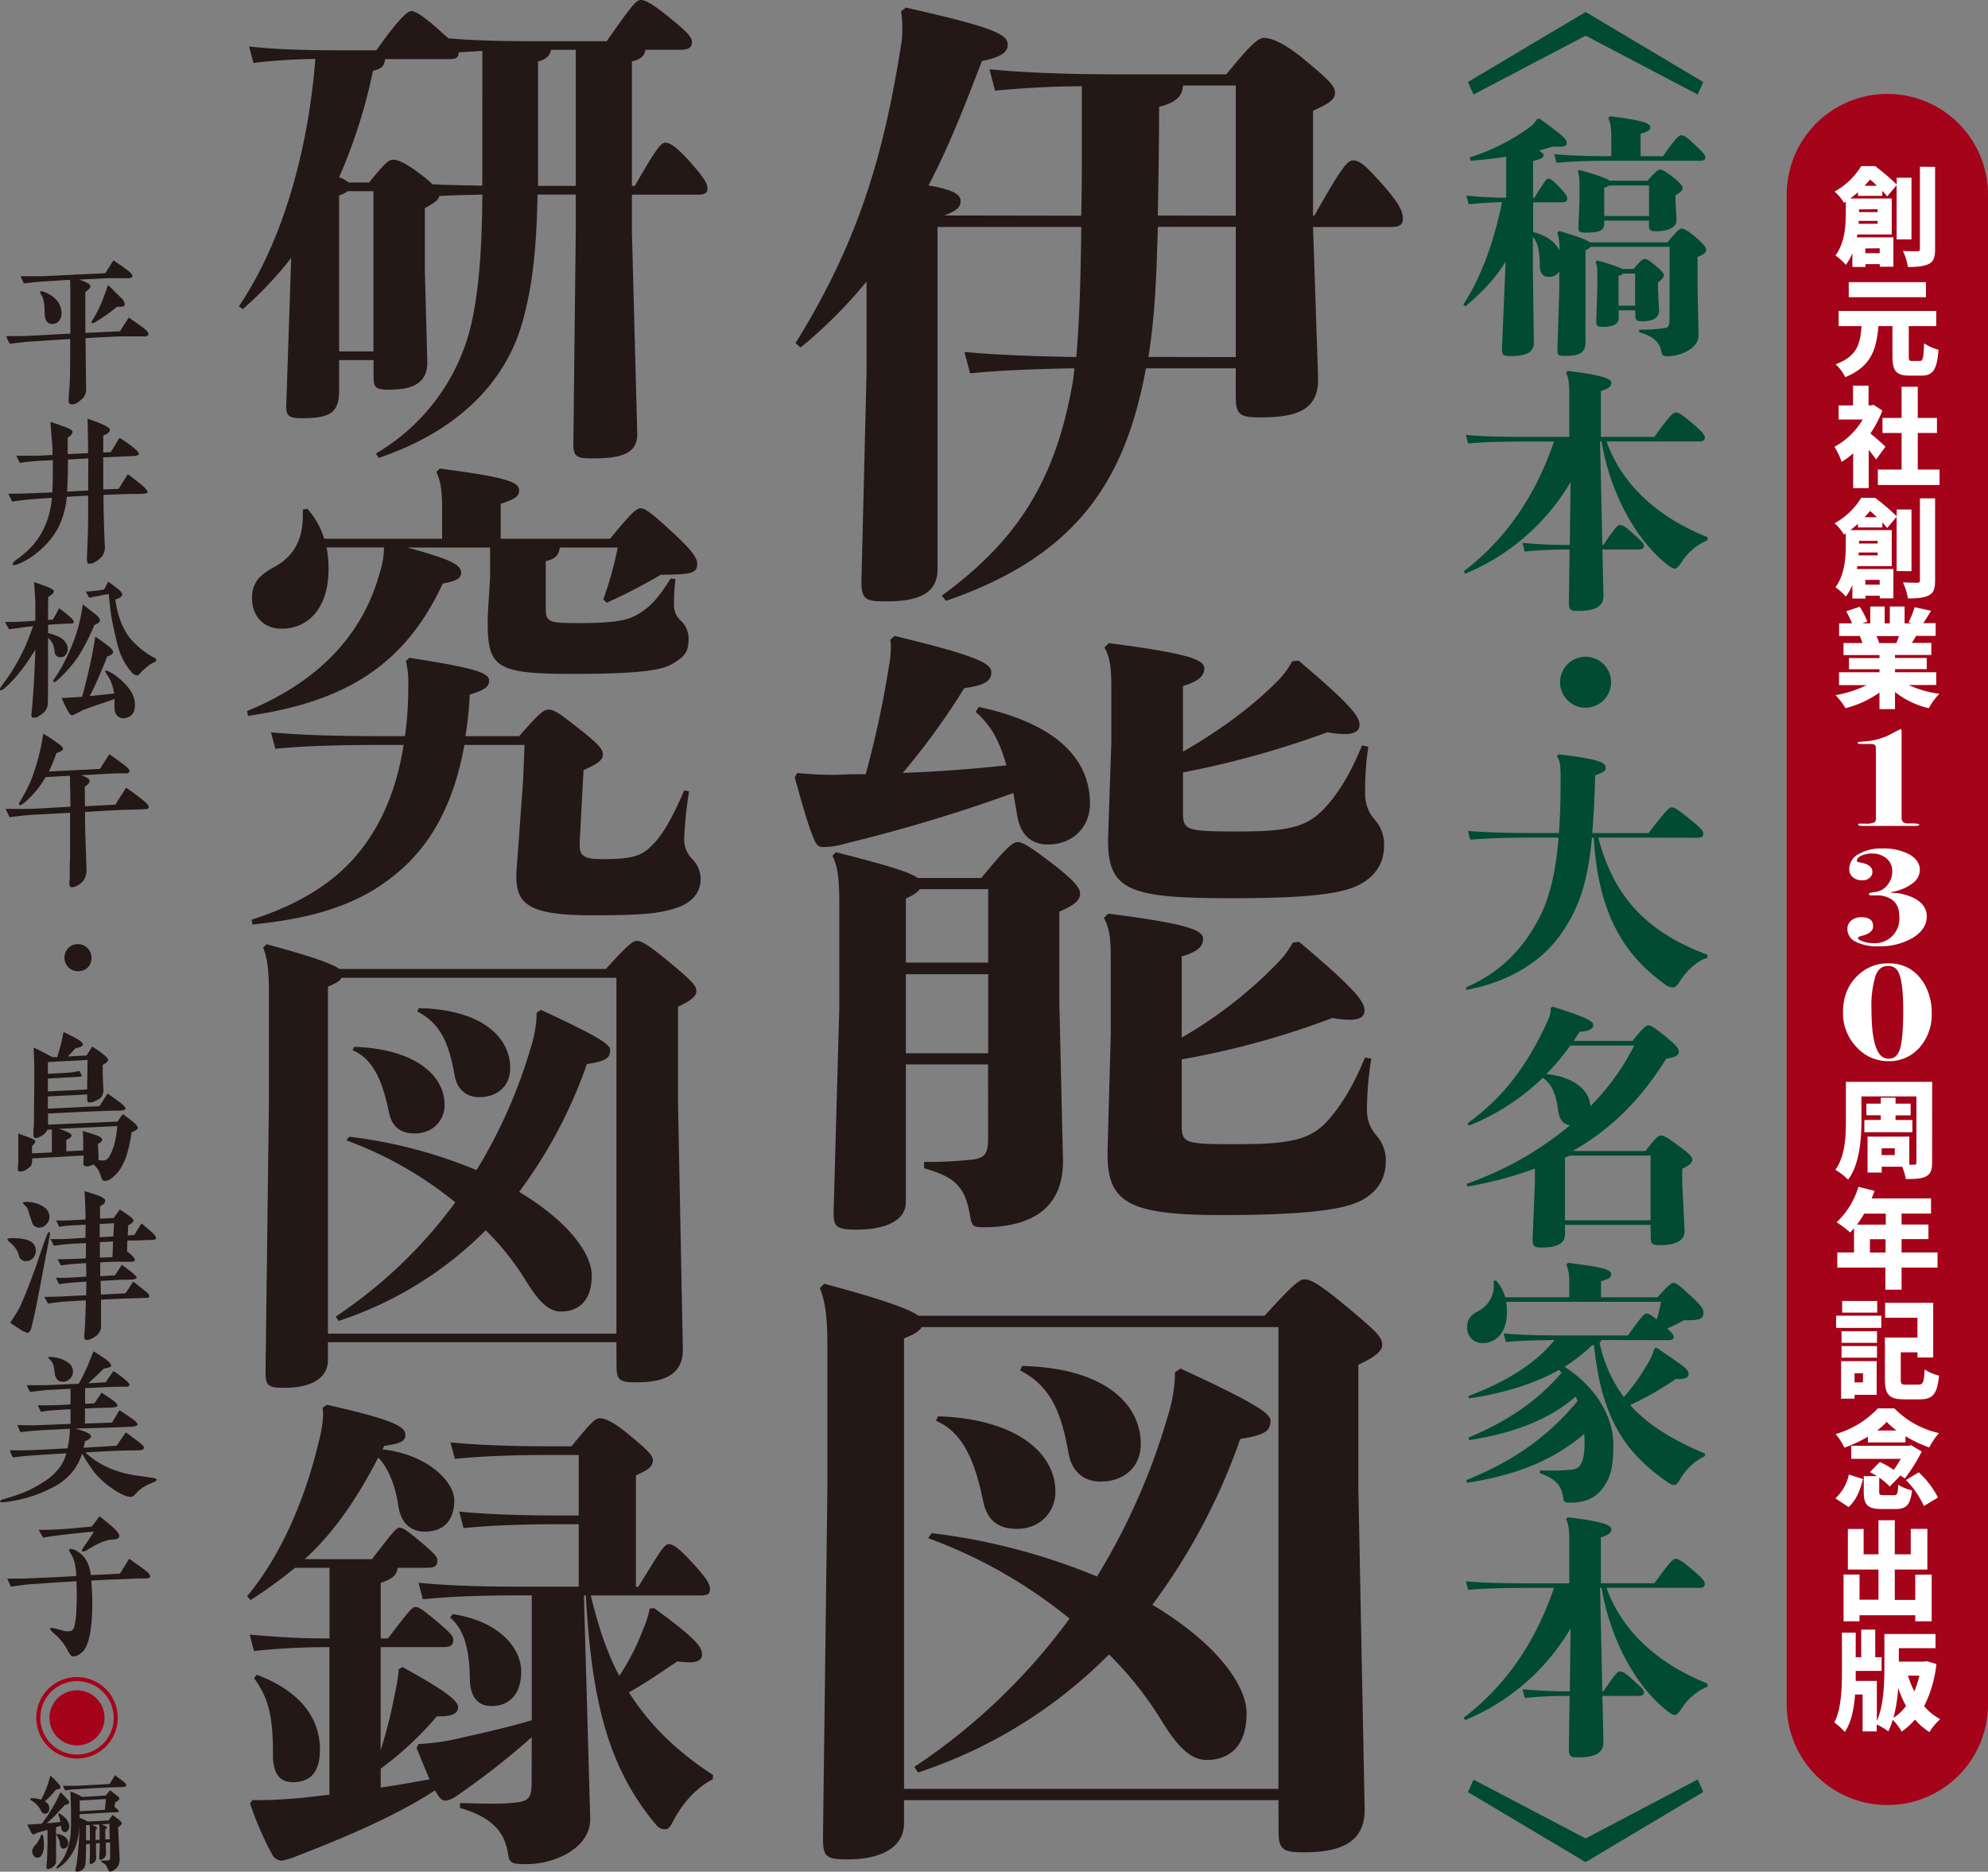 <svg xmlns="http://www.w3.org/2000/svg" viewBox="0 0 553.04 520.66"><rect x="0" y="0" width="553.04" height="520.66" fill="#808080" stroke="none"/><defs><style>.cls-1{fill:#004b32;}.cls-2{fill:#231815;}.cls-3{fill:#a50319;}.cls-4{fill:none;stroke:#a50319;stroke-linecap:round;stroke-width:56px;}.cls-5{fill:#fff;}</style></defs><g id="レイヤー_2" data-name="レイヤー 2"><g id="文字"><path class="cls-1" d="M409.92,26.29l-1.56-3.47L441.1,3.33l32.74,19.49-1.56,3.47L441.1,9.92Z"/><path class="cls-1" d="M436.7,470.48l.22-17.5a60.91,60.91,0,0,1-29.34,25.51l-.43-.64c11.63-8.85,19.92-20.83,25.16-36.14h-6.52c-7.3,0-13.67.15-17.36.57l-.64-2.41c4.11.43,10.49.57,18,.57h10.77v-12c0-3-.28-4.74-.92-5.88l.5-.5c10,1.21,12.11,2.27,12.11,3.26s-.49,1.56-2.9,2.34v12.76h14.88c4-5.53,5.17-6.8,5.95-6.8s2,.78,4.89,3.26,3.19,3.11,3.19,3.75-.35,1.06-1.49,1.06H446.91c4.32,12.12,14.31,21.12,28.13,26.65v.85a15.21,15.21,0,0,0-7.09,5.88c-1,1.42-1.48,2-2,2s-1.13-.29-2.34-1.28c-9.35-7.44-15.94-21.12-18.07-34.09h-.42l.63,28.77h.29c3.4-5,4-5.52,4.6-5.52.78,0,1.42.35,3.69,2.41,2.55,2.26,3,2.76,3,3.4s-.43,1-1.56,1h-10l.29,12.82c.07,3.12-2.48,4.26-7,4.26-2.19,0-2.62-.22-2.62-2.48l.21-14.6h-.92a110.93,110.93,0,0,0-11.55.57l-.64-2.41c4.19.35,7.73.56,12.19.56Z"/><path class="cls-1" d="M445.49,372.76a2.74,2.74,0,0,1-.5.78,39.14,39.14,0,0,0,6.74,15.09,56.45,56.45,0,0,0,6.3-8.71,18.22,18.22,0,0,0,2.2-4.75l.57-.28c8.08,5.45,8.93,6,8.93,7.37,0,.92-.85,1.34-2.7,1.34h-.85a85.21,85.21,0,0,1-12.68,7.23c5.31,6,12.54,10,20.83,13.54l-.07.7a15.53,15.53,0,0,0-6.87,6.45c-.64,1-1.07,1.56-1.7,1.56a3,3,0,0,1-1.49-.57c-13.32-9-18.85-19.69-20.76-38.33-.15,0-.36.07-.57.07a45.94,45.94,0,0,1-7.65,5.95c8.93,5.74,13.6,14,13.6,21.69,0,6.23-.71,9.07-3,12.11-2,2.77-5.1,4-8.78,4-1.77,0-2-.07-2.2-1.49-.49-3.19-1.84-5-6.45-6.73V409c1.28.07,2.48.07,3.62.07a45.38,45.38,0,0,0,5.38-.28c2.27-.28,3.41-2.06,3.41-7.23,0-.85,0-1.77-.08-2.69-8.71,7.37-18.63,11.41-32.59,13.6l-.29-.7c13.68-5.53,23-12.41,31-22a8.46,8.46,0,0,0-.5-1.28c-6.66,5.74-15.73,9.92-29.62,12.12l-.21-.71c11.62-4.82,19.84-10.91,25.87-18l-.64-.85c-6.66,3.76-15,6.45-25,7.94l-.28-.64c11.27-4.18,19.27-9.64,24-15.59-5.88.07-10.34.21-13.53.57l-.64-2.41c4.11.42,9.57.57,17.08.57h17.5c3.4-4.75,4.46-6.1,5.1-6.1s1,.14,2.91,1.63a41.68,41.68,0,0,0,1.2-4.89H419a19.63,19.63,0,0,1,.21,2.91c0,5.52-2.9,8.57-6.8,8.57a4.15,4.15,0,0,1-4.25-4.46c0-2.27,1.13-3.4,3.11-4.47a7.8,7.8,0,0,0,4.26-7.51v-.85l.63-.14a11.74,11.74,0,0,1,2.56,4.68h17.85v-3.33c0-2.55-.14-4.26-.85-5.74l.5-.5c9.63,1.21,12,1.84,12,3.19,0,.78-.49,1.27-2.83,1.91v4.47h15.73c3.19-3.55,3.83-4,4.47-4s1.62.71,4.46,3.33c3.26,3,3.83,4,3.83,4.82,0,1.91-.71,2.26-5.46,2.26a46.09,46.09,0,0,1-4.61,2.27c1.49,1.42,1.78,1.92,1.78,2.41s-.36.85-1.49.85Z"/><path class="cls-1" d="M459.17,340.73H435.36v2.69c0,2.27-2,3.61-6.38,3.61-2.2,0-2.69-.35-2.62-2.48l.64-15.8v-3.68a107.13,107.13,0,0,1-18.78,5l-.22-.78A91.68,91.68,0,0,0,436.77,313c-1.7-.21-2.9-1.2-3.33-4.18-.56-4.54-1.84-7.37-4.25-9a64.24,64.24,0,0,1-20.55,13.32l-.42-.64c9.07-6.59,15.94-14.59,22.39-28.62a7.81,7.81,0,0,0,.78-3.55l.64-.28c9.42,3,11.19,4,11.19,5.1s-1.34,1.77-3.75,1.84l-1.7,2.56h16.37c2.83-3.55,3.82-4.33,4.46-4.33s2.13.92,5.1,3.4,3.33,3.12,3.33,4-1,1.56-3.47,1.85c-6.73,10.77-14.88,19.41-26.08,25.72h20.27c2.76-3.55,3.54-4.32,4.32-4.32s1.56.42,4.68,2.69,4,3.19,4,4-.5,1.49-2.77,2.55v3.68l.64,13.4c.14,2.76-2,4.18-7,4.18-2.06,0-2.41-.43-2.41-2.27Zm-22.32-49.89a71.54,71.54,0,0,1-6.67,7.94c5.11.42,11.84,3,12.26,8.93a66.45,66.45,0,0,0,12.19-16.87Zm-1.49,48.61h23.81v-18H436.63a5.15,5.15,0,0,1-1.27.57Z"/><path class="cls-1" d="M444.64,233c4.46,17.36,14.39,26.58,30.33,32.6v.85c-3,.78-6.09,4-7.65,6.52-.92,1.49-1.42,1.7-1.92,1.7a3.53,3.53,0,0,1-2.19-.85c-12.83-9.07-18.71-21.75-19.84-40.82h-.5c-1.21,12.62-3.62,19.56-8.5,26.65-5.25,7.58-14.11,13.39-26.44,15.73l-.14-.71c9-3.83,15.8-10.2,20.69-19.91,2.63-5.25,4.33-12.19,5.11-21.76h-7.44c-6.17,0-12,.15-17.15.57l-.64-2.41c5.53.43,11.62.57,17.79.57h7.51c.35-4.32.49-9.07.49-14.46,0-4.32-.07-5.31-1-6.87l.43-.57c11.83,1.42,13.11,2.34,13.11,3.83,0,.71-.57,1.2-2.91,2-.21,6.24-.42,11.55-.85,16.09H458.6c4.68-6.1,5.74-7.16,6.38-7.16.85,0,1.49.35,4.75,3,3.68,2.9,4.11,3.61,4.11,4.32,0,.92-.43,1.13-1.77,1.13Z"/><path class="cls-1" d="M441.1,196.87a7.09,7.09,0,1,1,7.08-7.09A7.11,7.11,0,0,1,441.1,196.87Z"/><path class="cls-1" d="M436.7,151.59l.22-17.51a60.91,60.91,0,0,1-29.34,25.51l-.43-.63c11.63-8.86,19.92-20.84,25.16-36.14h-6.52c-7.3,0-13.67.14-17.36.56l-.64-2.41c4.11.43,10.49.57,18,.57h10.77v-12c0-3-.28-4.74-.92-5.88l.5-.49c10,1.2,12.11,2.27,12.11,3.26s-.49,1.56-2.9,2.34v12.75h14.88c4-5.53,5.17-6.8,5.95-6.8s2,.78,4.89,3.26,3.19,3.12,3.19,3.75-.35,1.07-1.49,1.07H446.91c4.32,12.11,14.31,21.11,28.13,26.64v.85a15.21,15.21,0,0,0-7.09,5.88c-1,1.42-1.48,2-2,2s-1.13-.29-2.34-1.28c-9.35-7.44-15.94-21.12-18.07-34.08h-.42l.63,28.77h.29c3.4-5,4-5.53,4.6-5.53.78,0,1.42.35,3.69,2.41,2.55,2.27,3,2.76,3,3.4s-.43,1-1.56,1h-10l.29,12.83c.07,3.12-2.48,4.25-7,4.25-2.19,0-2.62-.21-2.62-2.48l.21-14.6h-.92a110.93,110.93,0,0,0-11.55.57l-.64-2.41c4.19.35,7.73.57,12.19.57Z"/><path class="cls-1" d="M464.48,68.67h-22c-.21.36-.63.57-1.41.92V95.25c0,3.11-2.06,3.75-5.53,3.75-2,0-2.34-.07-2.27-2l.5-16.16V75.55A3.26,3.26,0,0,1,430.75,77c-1.42,0-2.41-.79-2.41-3.48,0-3.89-.71-6.23-1.91-7.65v9.35l.28,20c.07,3.11-2.76,3.82-6.23,3.82-2.48,0-2.7-.14-2.63-2.55l1-23.74c-2.7,4.47-6.17,8.22-11.2,12.47l-.57-.49c4.47-6.8,8.3-16.3,10.77-28.49-3,.07-5.45.22-9.28.57l-.64-2.41A108.68,108.68,0,0,0,419,55V43.59c-3.12.49-6.45.85-9.85,1.13l-.36-.92a57.22,57.22,0,0,0,16.87-8.5,6.64,6.64,0,0,0,1.91-2.2l.78-.07c6.24,4.61,7.51,5.6,7.51,6.73,0,.71-.49,1.06-2.26,1.06a11.58,11.58,0,0,1-1.49-.07c-1.28.36-2.62.78-4,1.14,1.06.56,1.27.92,1.27,1.27,0,.64-.35,1-2.9,1.63V55h.35c2.91-4.61,3.4-5.32,3.9-5.32s1.21.43,3,2.27c1.91,2.13,2.26,2.62,2.26,3.26,0,.85-.42,1.06-1.62,1.06h-7.87v8.29c3,.71,5.95,2.34,7.37,5.18a17,17,0,0,0-.64-5l.5-.5c5.24,1.56,7.65,2.48,8.57,3.19h21.54c2.7-3.19,3.33-3.83,3.9-3.83s1.56.28,4,2.41c2.12,1.84,2.9,2.69,2.9,3.54,0,.64-.56,1.21-2.4,1.92v8.71l.28,13.11c.07,3.33-4.54,5.81-8.72,5.81-1.2,0-1.41-.28-1.7-1.56-.42-2.05-1.91-4-6.09-5.1V91.7H457a43.47,43.47,0,0,0,6.1-.42c1.06-.21,1.34-.57,1.34-2.84ZM448.25,43.45V38.56c0-2.55-.14-4.25-.85-5.74l.5-.5c9,1.21,11.2,1.84,11.2,3.19,0,.78-.85,1.13-2.7,1.7v6.24h6.24c3.54-5.11,4.46-5.81,5-5.81.85,0,1.56.42,3.76,2.55,2.83,2.62,3,3,3,3.61s-.42.92-1.63.92H447.55c-5.11,0-10.28.14-14.53.57l-.64-2.41c4.54.42,9.85.57,15.17.57Zm10.49,17.92H446.27v.71c0,1.85-.78,2.63-5.31,2.63-1.63,0-1.92-.22-1.85-1.85l.29-7.15V52.59c0-2.77-.07-3.9-.5-4.89l.43-.43c5.88,1.63,7.79,2.48,8.43,3h10.56c1.91-2.2,3-3.12,3.47-3.12s1.56.5,3.54,2.06c2.48,2,2.77,2.69,2.77,3.12s-.15.92-2,2v1.56l.29,5.17c.14,2.2-2.34,3.26-5.67,3.26-1.63,0-2-.21-2-1.77Zm-3.83,24.95h-4.6v2.12c0,1.7-1.56,2.48-4.39,2.48-1.56,0-1.92-.21-1.85-1.84l.29-9v-3c0-2.63-.07-3.19-.5-4.19l.43-.42a51.84,51.84,0,0,1,7.15,2.34h3c2-2.34,2.55-2.77,3.12-2.77s1.27.43,2.9,1.78c2.06,1.7,2.41,2.33,2.41,2.76s-.28.92-1.63,2v2.06l.29,5.46c.14,2.19-1.49,3.26-4.61,3.26-1.63,0-2-.22-2-1.78ZM446.27,60.1h12.47V51.6H447.62a3.43,3.43,0,0,1-1.35.63Zm4,24.94h4.6V76.11h-3.25a3.28,3.28,0,0,1-1.35.64Z"/><path class="cls-1" d="M472.28,495l1.56,3.47L441.1,518l-32.74-19.49,1.56-3.47,31.18,16.37Z"/><path class="cls-2" d="M355.65,500.76H251.49v6.47c0,5.94-5.24,10-15.73,10-5.94,0-6.82-.7-6.82-5.94l1.23-97V374.4c0-6.64-.35-11.88-2.1-16.08l1.22-1.22c16.26,4.37,23.6,7,26.22,8.91h96.3c7.69-8.56,9.79-10.13,11-10.13,1.57,0,3.5.69,11.71,7.51s10,8.56,10,10.66c0,1.57-1.4,3.15-6.64,5.59v34.09l1.75,89.48c.17,9.44-7,12.06-16.78,12.06-5.94,0-7.17-.7-7.17-5.94Zm-104.16-3.14H355.65V369.16H256.38c-.52,1-1.74,1.92-4.89,3.14Zm7.69-71.14a174.22,174.22,0,0,1,46,12.06,182.49,182.49,0,0,0,19.57-44.21,44.23,44.23,0,0,0,2.1-11.19v-1.4l1.57-1.05c22.72,10.49,25,12.76,25,14.51,0,2.8-1.4,4-8.39,5.07a171.93,171.93,0,0,1-24.46,46.14c17,10.13,26.21,21.84,26.21,30.23,0,9.09-4.72,12.94-11.18,12.94-4.9,0-8.74-4.9-12.41-10.84a97.18,97.18,0,0,0-14.68-18.52,133.58,133.58,0,0,1-53.14,32.85l-1-1.57a169.9,169.9,0,0,0,43.17-41.25,135.91,135.91,0,0,0-39.33-22.37Zm1.75-32.5c21.49.69,32.68,10,32.68,21,0,5.42-4,10.31-10.84,10.31-5.94,0-8.38-3.32-9.26-7.69-2.27-10.84-5.42-19.05-13.11-22.37Zm23.42-14c23.07.53,33,10.67,33,21.68,0,6.64-4.9,10.48-11.19,10.48-4.19,0-7.86-2.27-8.91-7.86-2.1-12.24-5.42-18.88-13.46-23.07Z"/><path class="cls-2" d="M248.87,176.9c23.24,5.59,26.91,7.69,26.91,10.13,0,2.28-1.74,3.67-7.51,4.37A199.76,199.76,0,0,1,251.14,215q14.42-.52,28.84-2.1c-2.1-7.34-4.55-11.36-8.57-14.86l.88-1.39c21.15,4.54,30.93,14.15,30.93,26.91,0,6.64-4.89,11.36-11.71,11.36-4.54,0-7.69-2.62-8.56-8.21l-1.05-6.12a438.51,438.51,0,0,1-46.49,14,23.32,23.32,0,0,1-6.29,1.05c-1.22,0-1.92-.35-2.62-2.1-2.1-4.89-3.85-11.88-5.42-17.3l.7-1.22a100.67,100.67,0,0,0,10.13.52c1.93,0,3.85-.17,5.77-.17h3.15a282.31,282.31,0,0,0,6.47-30.06,31,31,0,0,0,.52-5.07,9.4,9.4,0,0,0-.17-2.27Zm26,119.19H252v38.28c0,5.24-5.76,7.69-13.8,7.69-5.07,0-6.3-.7-6.3-4.2v-.7l1.58-56.62V251.17c0-7.34-.53-10.31-1.92-13.1l1-1c14.51,3.67,20.63,5.59,22.72,7.16H273c7-8.56,8.74-10,10.13-10s3.85,1.57,10,6.29c5.41,4.2,7.34,6.47,7.34,8,0,1.75-1.23,3.15-5.77,5.07V279l1,43.35c.35,14-9.09,19.05-22.2,19.05-2.79,0-3.14-.35-3.67-3.32-1.4-8.74-5.07-10.84-12.76-13.11v-1.75a112.81,112.81,0,0,0,13.81-.7c3.15-.52,4-1.74,4-5.76ZM252,267.78h22.9V247.33H255.86c-.53.87-1.92,1.75-3.85,2.62ZM274.91,293v-22H252v22Zm53.83-4.37A120.82,120.82,0,0,0,356,267.25a25,25,0,0,0,3.67-5.06l1.75-.18c15.56,13.11,18.18,16.61,18.18,19.05,0,1.57-1.05,2.62-4.2,2.62a27.29,27.29,0,0,1-4.71-.52,230.34,230.34,0,0,1-41.95,11.53v17.83c0,5.42.35,5.77,14.86,5.77,15,0,21-1.05,26-6.82,4-4.54,7.34-10.48,10.13-17.3l1.75.35a91.61,91.61,0,0,0-1.22,14.16,10.64,10.64,0,0,0,2.62,7.16,10.2,10.2,0,0,1,2.62,7.34c0,5.42-3.14,9.44-8.56,11.54S360.37,338,339.92,338c-26.39,0-32.15-3.5-31.8-18.18L309,287.7V266.56c0-6.3-.52-8.74-1.92-11.19l1.22-1.22c21.85,2.79,26.39,4.54,26.39,7,0,2.27-1.75,3.67-5.94,4.89Zm.35-79.53c10.31-5.94,19.4-12.58,26.74-20.09a25.81,25.81,0,0,0,3.67-5.07l1.75-.18c14.68,12.41,16.95,15.56,16.95,17.83,0,1.57-1.05,2.62-4.19,2.62a27.29,27.29,0,0,1-4.72-.52,257.62,257.62,0,0,1-40.2,11.18v10.66c0,5.42.35,5.77,15.56,5.77,14.5,0,19.39-1.4,24.46-7.17,4-4.54,7-10,9.79-16.77l1.75.35a80.34,80.34,0,0,0-.88,10.66v2.44a10.65,10.65,0,0,0,2.63,7.17,10.22,10.22,0,0,1,2.62,7.34c0,5.42-3.15,9.44-8.57,11.54s-15.55,3-33.38,3c-29.36,0-35.3-1.93-34.78-17.66l.87-25.69v-15.2c0-6.29-.52-8.74-1.92-11.19l1.23-1.22c21.67,2.8,26.56,4.54,26.56,7,0,2.1-1.57,3.67-5.94,4.89Z"/><path class="cls-2" d="M300.78,60c.17-6.11.17-12.06.17-18V24c-8.39,0-16.78.52-24.12,1.22l-1.57-5.94c11,1.05,23.42,1.4,35.48,1.4h30.41c6.82-8.39,8.91-10.14,10.49-10.14,2.09,0,5.94,1.58,11.53,6.29,7,5.77,8.22,7.34,8.22,8.92,0,2.09-1.93,3.14-6.12,5.07V60h.35c7.69-13.63,9.26-15.38,10.83-15.38,1.75,0,3.5,1.4,8.57,7.17,4.54,5.24,5.24,7.17,5.24,9.09,0,1.74-1.05,2.27-3.67,2.27H365.27l1.4,41.6c.35,9.08-5.42,11.36-16.08,11.36-5.94,0-6.82-.88-6.82-6.12v-7.52h-25c-.7,4-1.57,7.69-2.62,11.54-6.82,24.47-20.8,42.12-53,53.13L262,165.7c19.57-14.33,31.11-30.23,36.17-58a41.57,41.57,0,0,0,.7-5.25c-10.31.18-20.27.53-29,1.4l-1.57-5.94c9.44.87,20.1,1.22,31.11,1.4,1.05-12.06,1.22-24.12,1.4-36.18h-40v95.25c0,7-5.77,8.91-14.33,8.91-5.59,0-7-.35-6.82-6.29l1.4-57.32V78.31a129.9,129.9,0,0,1-18.35,18.36l-1.4-1.23c17.83-28.66,24.65-53.13,29.37-83A21.39,21.39,0,0,0,251,7.88a23.09,23.09,0,0,0-.35-4.72L252,2.11C276,7.53,280.33,9.45,280.33,12.42c0,1.75-1.05,3.33-7.17,4.55-4.54,11.88-9.09,23.59-14.85,34.6,6.81,1.23,8.91,2.45,8.91,4.37,0,1.58-.87,2.63-4.55,4Zm43,39.33V63.11H322.1c-.35,12.06-.7,24.29-2.62,36.18Zm0-39.33V23.79H329.09c-.18,3-1.92,4.71-6.64,5.94,0,10.13-.18,20.1-.35,30.23Z"/><path class="cls-2" d="M104.56,126.16a56.48,56.48,0,0,0,27.07-38.51c1.88-9.56,2.42-20.19,2.56-33.52-4,.13-8,.13-12,.4-.13,1.21-1.61,2-4,3.37V75.27l.68,25.31c.13,6.33-4.58,7.81-10.51,7.81-3.9,0-4.44-.54-4.44-3.77v-4.45H94.33v8.62c0,6.33-3,7.54-10.37,7.54-3.63,0-4.44-.54-4.31-3.9L81,71.76A103.78,103.78,0,0,1,67.54,86l-1.08-.81c12.66-18.72,19.39-44.57,21.27-68.8A165,165,0,0,0,70.5,17.5l-1.21-4.57c7.13.8,14.4,1.07,28,1.07h7.41c6.46-9.15,8.75-10.9,9.69-10.9s2.7.8,7,4.57c1.34,1.22,2.42,2.16,3.36,3,7.81.67,16.29.8,24.91.8h19.12C175.65,1.62,177,0,178.21,0s3,.81,7.81,4.71c5.66,4.58,6.47,5.66,6.47,7.14,0,1.21-.81,2-3.1,2h-9.83c-.27,1.75-1.35,2.69-3.77,3.23V51.7h.81c5.79-10.1,7.27-12,8.48-12s2.83.94,6.33,4.71c4.71,5.25,5.39,6.74,5.39,8s-.68,1.75-2.7,1.75H175.79V64.36l1.48,56.15c.14,5.92-4.71,7-12.65,7-4.31,0-5.12-.54-5.12-4.18l.67-58.7V54.13H149.53c-.26,15.35-1.48,26.52-4.57,36.75-4.45,14.41-16.16,28.55-39.59,36.49Zm29.63-112-6.6.4c0,1.48-.68,1.89-2.69,1.89H107.12c-.27,2.29-1.21,2.69-3.36,3.23a146.78,146.78,0,0,1-9.43,29.62A10.39,10.39,0,0,1,97,50.76h5.66c4.44-5.38,5.39-6.33,6.73-6.33s3.64,1,7.54,4a28.45,28.45,0,0,1,3.37,2.83c4.58.27,9.15.27,13.87.4ZM94.33,97.75h9.56V53.18H96.75a9.75,9.75,0,0,1-2.42,1.22Zm65.84-83.88h-6.86c-.41,1.75-1.49,2.69-3.64,3.23V51.7h10.5Z"/><path class="cls-2" d="M106.85,152.28h-16a31.51,31.51,0,0,1,.54,6.2c0,10.63-5.66,16.42-13.06,16.42-4.71,0-8.22-3.23-8.22-8.48,0-4.44,2.16-6.46,6.06-8.62,6.06-3.23,8.08-8.34,8.08-14.4v-1.62l1.21-.27a21.68,21.68,0,0,1,4.72,8.35H123v-7.81c0-5.52-.4-8.21-1.61-10.77l.94-.94c18.71,2.42,22.08,3.77,22.08,6.06,0,1.75-1.21,2.42-5.12,3.77v9.69h30.43c5.52-6.73,7.27-8.48,8.48-8.48s3.1,1.34,8.49,6.33c6.19,5.65,7.27,7.67,7.27,9.15,0,2.56-1.62,3-10.1,3a154.78,154.78,0,0,1-15.08,7.81l-.94-.94a101.09,101.09,0,0,0,4-14.41H155.73c-.27,2.16-1.35,3.23-3.91,3.77v12.53c0,4.3.27,4.71,8.75,4.71,11.85,0,14.68-.95,17.91-3.1,2.83-1.88,4.72-4,8.08-9.29l1.35.14a51,51,0,0,0-.41,7.27,5.71,5.71,0,0,0,1.89,4.3,6.74,6.74,0,0,1,2.15,5.39c0,3.77-1.61,4.85-4.44,6.6s-9,2.82-27.6,2.82c-21.68,0-23.83-1.75-23.83-14.67,0-2.83.67-10.5.67-13.06v-7.41h-23c11.84,3.23,14.94,4.72,14.94,7,0,1.35-.94,2.29-5.11,3C112.24,185.94,94.87,195.37,69,199.14l-.27-1.35c18.71-7.67,32-20.19,37-38.77a22.27,22.27,0,0,0,1.07-6.06Zm5.79,52.51a82,82,0,0,0,.81-8.61c.13-2.56.13-4.45.13-5.93a22.73,22.73,0,0,0-.67-6.33l.94-.94c18.32,2.83,22.22,4.18,22.22,6.33,0,1.75-1.35,2.69-5.39,3.9a97.17,97.17,0,0,1-1.21,11.58h14.95c5.25-6,6.73-7.4,8.21-7.4s3.1,1.08,8.35,5.25c5.66,4.44,6.73,5.79,6.73,7.27s-1.34,2.56-5.38,4.31l-1.08,20.33v.67c0,3.37,2.15,3.77,6.6,3.77,9,0,11-1.21,13.87-4.17,2.69-2.69,5.65-7.94,8.61-14.95l1.35.27a115.94,115.94,0,0,0-1.35,13.2,7.69,7.69,0,0,0,2.16,5.52,8.15,8.15,0,0,1,2.42,5.65c0,4.18-2.83,6.87-7.27,8.22s-8.75,1.88-23,1.88c-17.37,0-21-3-21-10.9a16.93,16.93,0,0,1,.13-2.43l1.75-24.23.41-9.83H129.2c-3.09,17.1-9.83,28.68-19.79,36.49-9.56,7.67-21.54,11.71-39.18,13.46L70,255.82c13.6-4.3,24-10.9,30.7-19.79,5.66-7.4,9.69-16.69,11.58-28.81h-4.58c-13.6,0-22.89.27-31.1,1.07l-1.21-4.57c8.88.8,18.71,1.07,32.31,1.07Z"/><path class="cls-2" d="M171.48,373.37H91.23v5c0,4.58-4,7.68-12.11,7.68-4.58,0-5.25-.54-5.25-4.58l.94-74.73V276c0-5.11-.27-9.15-1.62-12.38l1-.95c12.52,3.37,18.17,5.39,20.19,6.87h74.19c5.92-6.6,7.54-7.81,8.48-7.81,1.21,0,2.69.54,9,5.79s7.68,6.6,7.68,8.21c0,1.22-1.08,2.43-5.12,4.31v26.26l1.35,68.93c.13,7.28-5.39,9.3-12.93,9.3-4.58,0-5.52-.54-5.52-4.58ZM91.23,371h80.25V272H95c-.4.81-1.34,1.48-3.77,2.43Zm5.93-54.8a133.82,133.82,0,0,1,35.41,9.29,140.59,140.59,0,0,0,15.08-34.07,34,34,0,0,0,1.62-8.62v-1.07l1.21-.81c17.5,8.08,19.25,9.83,19.25,11.18,0,2.15-1.08,3.09-6.46,3.9a132.42,132.42,0,0,1-18.85,35.55c13.06,7.81,20.2,16.83,20.2,23.29,0,7-3.64,10-8.62,10-3.77,0-6.73-3.77-9.56-8.34a75.16,75.16,0,0,0-11.31-14.28A103,103,0,0,1,94.2,367.45l-.81-1.22a130.92,130.92,0,0,0,33.26-31.77,104.49,104.49,0,0,0-30.3-17.24Zm1.34-25c16.57.54,25.18,7.68,25.18,16.16,0,4.17-3.09,7.94-8.35,7.94-4.57,0-6.46-2.55-7.13-5.92-1.75-8.35-4.17-14.68-10.1-17.23Zm18-10.77c17.77.41,25.44,8.21,25.44,16.7,0,5.11-3.76,8.08-8.61,8.08-3.23,0-6.06-1.75-6.87-6.06-1.61-9.43-4.17-14.54-10.37-17.78Z"/><path class="cls-2" d="M147.92,483.24a212.65,212.65,0,0,1-19.66,15.48c-2,1.49-3.36,2.16-4.31,2.16s-1.61-.54-2.55-2.16l-.41-.67c-10.5,6.87-24.91,13.06-38.24,18.18a21.34,21.34,0,0,1-4.31,1.35,3.08,3.08,0,0,1-2.82-1.89,90.8,90.8,0,0,1-6.06-14l.67-.94h2.29c3.5,0,7-.27,10.5-.54,2.83-.27,5.66-.68,8.62-.95V458.2H91a189.47,189.47,0,0,0-20.34,1.07l-1.21-4.57c9,.8,14.54,1.07,21.55,1.07h.67V436.12H82.08a136.45,136.45,0,0,1-12.39,9l-.94-1.08C78.44,432.34,85,416.59,88.68,401a32,32,0,0,0,1.21-7.54c0-.67-.14-1.21-.14-1.88l1.22-.81c18.44,4.17,21.81,6.06,21.81,8.35,0,1.75-1.21,2.42-5.93,3.1a2.22,2.22,0,0,1-.53.94c13.05,1.48,20.06,9.29,20.06,14.14,0,4.57-2,8.75-8.22,8.75-4.71,0-6.86-3.37-7.4-7.41s-2.29-9.83-5.52-13.19c-5.39,10.36-11.72,20.33-20.47,28.27h18.72c5.79-7.54,6.73-8.75,7.67-8.75s2.29.94,5.66,3.77c4.17,3.5,4.84,4.31,4.84,5.38,0,1.62-.8,2-3.09,2h-7.95c-.27,1.88-1.07,3-4.71,4.17v15.48h2c5.79-7.54,6.73-8.75,7.67-8.75s2.29.94,5.66,3.77c4.17,3.5,4.85,4.31,4.85,5.39,0,1.61-.81,2-3.1,2h-17.1v28.68a123.5,123.5,0,0,0,3.5-13.47c.81-4,1.48-6.73,1.48-9l1.08-.67c13.46,7.4,15.48,9.69,15.48,11.17s-1.21,2.56-5.11,2.56h-.81A91.4,91.4,0,0,1,105.91,492v5.25c4.58-.67,9.16-1.48,13.6-2.29-1.35-3.09-2.42-5.78-3.64-8.75l.54-1.07a60.44,60.44,0,0,0,12-1.75c7.81-1.76,13.59-3.1,19.52-4.85V443.79h-3.5c-9.56,0-18.85.27-26.8,1.08l-1.21-4.58c8.49.81,18.05,1.08,28,1.08H161V424h-5.25c-9.56,0-18.85.27-26.8,1.08l-1.21-4.58c8.49.8,18,1.07,28,1.07H161V404.74h-8.35c-8.89,0-18.17.27-26.12,1.08l-1.21-4.58c8.48.81,18,1.08,27.33,1.08H159c5.25-6.46,6.6-7.81,7.81-7.81,1.62,0,4.17,1.21,8.48,4.85,5.39,4.44,6.33,5.65,6.33,6.86,0,1.89-1.48,2.7-4.71,4.18v31h.67c6.46-10.51,7.27-11.85,8.48-11.85s2.83,1.07,7,5.65c3.51,3.91,4.45,5.39,4.45,6.87s-.81,1.75-2.83,1.75H164.35c1.88,7.67,4.17,15.35,7.94,22.35A63.39,63.39,0,0,0,179,453a25.46,25.46,0,0,0,1.75-5.53l1.21-.13c12.39,9,13.33,11,13.33,12.93,0,1.48-1.21,2.15-3.63,2.15a29.62,29.62,0,0,1-3.23-.27c-5.79,3.91-9.16,6.2-13.47,8.62,5.52,8.75,13.06,16.29,23.43,23l-.13,1.21c-3.91,1.89-8.22,6.2-10.91,11.45-.94,1.88-1.48,2.42-2.29,2.42a3,3,0,0,1-2.29-.94c-13.6-16-18.17-34.74-19.79-64.09h-.54l1.75,61.94c.27,7.94-9.29,12.79-17.77,12.79-4.45,0-4.71-.41-5.12-3.1-.94-5.52-4-9.83-13.33-12.52v-1.35c2.16,0,4.85.14,7.68.14a65.55,65.55,0,0,0,7.67-.27c3.91-.41,4.58-1.48,4.58-5.79ZM71.44,465.87C84.23,470.72,89,478.53,89,486.61c0,5.25-1.76,9.15-7.55,9.15-3.5,0-5.51-2.29-5.51-7.4,0-10.78-1.08-15.76-5.26-21.55ZM126,449c14.27,2.29,19,10.5,19,15.89,0,6.19-3.1,9.69-8.35,9.69-3.5,0-5.79-2.29-5.93-7.27-.13-8.48-1.48-13.86-5.52-17.37Z"/><path class="cls-2" d="M24.43,269.12a3.85,3.85,0,0,1-2.72,1.05,3.72,3.72,0,0,1-3.77-3.72A3.7,3.7,0,0,1,19,263.73a3.51,3.51,0,0,1,2.68-1.09,3.63,3.63,0,0,1,2.67,1.09,3.81,3.81,0,0,1,1.09,2.72A3.64,3.64,0,0,1,24.43,269.12Z"/><path class="cls-2" d="M40.66,225.05a14.11,14.11,0,0,1-1.45.09c-1.58.09-3.53.09-5.94.18-1.13.05-4.35.23-9.61.55,0,.95,0,1.81,0,2.58q.07,4.56.28,9.12c.09,2.85.13,4.4.13,4.53a4.73,4.73,0,0,1-1,3,5.25,5.25,0,0,1-1.95,1.45,2.31,2.31,0,0,1-1.36.22c-.32,0-.45-.45-.45-1.18,0-.18,0-.49.09-.9s0-.77,0-.91v-1.36c0-.63,0-1.09,0-1.36,0-.5.09-1.72.09-3.58V226.09l-10.16.55q-2.38.13-6.67.68L1.57,225c1.68,0,3.77.09,6.26,0,1.95,0,5.85-.27,11.75-.59,0-3.4-.09-6.26-.14-8.61l-6.76.36a26.65,26.65,0,0,1-1.9,2.9,26.1,26.1,0,0,1-4.22,4.4c-.59.5-1,.63-1.18.45s-.09-.5.23-1a47.6,47.6,0,0,0,3-5.8,60,60,0,0,0,2.63-8.67q.27-1.15.81-4.35a42,42,0,0,1,3.63,2.36c1.32.91,1.91,1.54,1.86,1.77a1,1,0,0,1-.63.77l-1.23.54a50.52,50.52,0,0,1-2.08,5.08l14.24-.72q.88-1.44,2.58-4.09c.86.59,2,1.41,3.54,2.54S36,214,36,214.44a.65.65,0,0,1-.63.68H34c-1.95,0-3.94.09-5.94.23l-5.53.31.27.09c1.41.46,2.09,1,2.13,1.46s-.4,1-1.36,1.67c.05.55.05,2.36.05,5.4l8.48-.45c.63-1.05,1.63-2.59,3-4.72q2.45,1.69,4.76,3.54c1.13.9,1.63,1.59,1.5,2C41.39,224.87,41.12,225,40.66,225.05Z"/><path class="cls-2" d="M19,173.47c-1,.05-2.5.09-4.45.23l-1.13.09-.05,2.31a15.83,15.83,0,0,1,2.91,1,4.53,4.53,0,0,1,2.45,2.59A2.85,2.85,0,0,1,18.4,182a1.87,1.87,0,0,1-1.63.82,1.55,1.55,0,0,1-1.55-1.32c0-.36-.13-.9-.27-1.63a5.14,5.14,0,0,0-1.59-2.45v10.2c0,4.4,0,7.22-.09,8.44a3.47,3.47,0,0,1-.95,2,10.15,10.15,0,0,1-1.5,1.14,2.24,2.24,0,0,1-1.72.41c-.23-.05-.32-.28-.36-.68,0-.05,0-.37.09-1,.45-5.13.82-10.84,1-17.23-.27.45-.59,1-1,1.58a43.2,43.2,0,0,1-3.17,4.49,31.12,31.12,0,0,1-4.35,4.63c-.64.54-1,.72-1.27.54s0-.54.45-1.22A54.18,54.18,0,0,0,7,179.87c.68-1.59,1.45-3.5,2.22-5.67-1,.09-1.9.18-2.76.31s-2.14.32-3.9.55A14.64,14.64,0,0,1,1.44,173c1.45.05,4.26,0,8.39-.32,0-.58,0-1.4,0-2.49v-2.27c0-1.09-.13-3.08-.36-6,.72.23,1.9.68,3.58,1.27,1.32.5,1.95,1,1.95,1.32s-.54,1-1.58,1.49c-.05,1.95-.05,4.08-.05,6.44l1.36-.09c.32-.59.91-1.63,1.72-3.13a31.29,31.29,0,0,1,3.22,2.54c.64.59.91,1.09.82,1.41S19.94,173.43,19,173.47Zm8.3-.14c-.32.19-.68.37-1.05.55a62.4,62.4,0,0,1-3.94,7.89,29.14,29.14,0,0,1-2.81,3.81A36.18,36.18,0,0,1,16,189.21c-.59.45-.95.63-1.13.5s0-.55.41-1.14a39,39,0,0,0,2.53-4.26,53.14,53.14,0,0,0,3.68-8.89,48.37,48.37,0,0,0,1.54-7.25c.59.4,1.63,1.22,3.13,2.4,1.13.86,1.68,1.54,1.63,2A.89.89,0,0,1,27.29,173.33Zm10.06,24.22a2.85,2.85,0,0,1-2.13,2.09,2.48,2.48,0,0,1-2.58-.5,2.77,2.77,0,0,1-.77-1.91,22.13,22.13,0,0,1,0-2.81c-.77.32-2.09.77-3.9,1.36s-3.54,1.23-5.17,1.86A21.64,21.64,0,0,1,20.12,199c-.45,0-.95-.55-1.5-1.68-.4-.77-.9-1.86-1.49-3.18,1.63,0,3.53-.18,5.71-.31.82-2.91,1.73-6.62,2.68-11.16.18-.91.54-2.76,1-5.53.68.41,1.72,1.13,3.13,2.18s1.9,1.72,1.81,2.17-.59.77-1.63,1.14c-.59,1.58-1.54,3.76-2.72,6.53-.54,1.22-1.22,2.72-2.18,4.49,1.59-.19,3.86-.41,6.81-.73a11.73,11.73,0,0,0-.5-2.22,10.36,10.36,0,0,0-1.45-3c-.41-.63-.59-1-.55-1,.14-.23.5-.18,1,.09a13.85,13.85,0,0,1,3,2,13.14,13.14,0,0,1,1.63,1.59,8.75,8.75,0,0,1,1.5,1.86,7.46,7.46,0,0,1,1.09,2.77A6.59,6.59,0,0,1,37.35,197.55ZM43,184.17c-.37.18-.73.37-1.14.59a25.57,25.57,0,0,0-2.22,1.82,9,9,0,0,0-.72.81c-.28.32-.5.5-.73.5a2.45,2.45,0,0,1-1.59-.9,17.83,17.83,0,0,1-3.72-7c-.31-1-.86-3.31-1.63-7-.27-1.23-.63-3.81-1-7.76-.59.09-1.45.28-2.63.5-.55.09-1.5.27-2.81.55-.14-.23-.46-.82-.91-1.73.68,0,1.59-.09,2.77-.22.54-.05,1.31-.19,2.26-.32l1.18-2.18c.41.23,1.18.82,2.36,1.72S34,165,34,165.35s-.27.64-.82,1c-.22.09-.59.22-1.09.45.64,4.67,2.09,8.34,4.36,11.06a23.17,23.17,0,0,0,5.62,4.63,10.26,10.26,0,0,0,.91.5.78.78,0,0,1,.5.63C43.52,183.81,43.34,184,43,184.17Z"/><path class="cls-2" d="M38.22,137.4c-1.14,0-2.73,0-4.77.09l-4.67.18q.07,8,.37,14a4.54,4.54,0,0,1-.73,3.08,7.35,7.35,0,0,1-2,1.59,2.88,2.88,0,0,1-1.85.45c-.32-.09-.41-.81-.37-2.17.23-4.95.32-8.53.32-10.8v-5.94c-1.95.09-3.95.19-5.94.32a24.53,24.53,0,0,1-2.31,8.48,23.17,23.17,0,0,1-6.44,7.44,18.51,18.51,0,0,1-4.54,2.67,4,4,0,0,1-1.45.41c-.18,0-.32,0-.36-.18s.23-.68,1-1.27a26.59,26.59,0,0,0,4.9-4.35,22.28,22.28,0,0,0,4-7.35,30.53,30.53,0,0,0,1.08-5.58l-5.26.37c-1.68.13-3.63.36-5.76.68a13,13,0,0,1-1.09-2.18c3.22,0,7.31-.14,12.2-.36.1-1.32.14-3.54.14-6.71,0-.59,0-1.36,0-2.27l-3.54.18a55.28,55.28,0,0,0-5.62.59c-.23-.45-.55-1.09-1-2,1.32,0,3.31,0,6,0l4.08-.22a37.05,37.05,0,0,0-.18-4.13l-.41-5.08c.77.23,2,.68,3.81,1.32,1.54.59,2.31,1,2.36,1.45a1.91,1.91,0,0,1-.77,1.22s-.23.18-.59.45v4.54l5.67-.27v-2.72c0-.41-.05-2.72-.14-6.85a44,44,0,0,1,4.22,1.59c1.31.59,2,1.09,2,1.49s-.27.73-.86,1.14c-.23.13-.59.27-1,.5v4.67l2.09-.09c.68-1.14,1.5-2.45,2.45-4,1.58,1,2.76,1.86,3.63,2.54,1.22,1,1.81,1.59,1.72,2s-.82.54-2.27.58c-1.86.05-3.58.19-5.21.23l-2.41.09v8.94L33,136l2.54-4.08c1.59,1.13,2.86,2.13,3.9,3,1.18,1,1.72,1.72,1.59,2.13C40.94,137.26,40,137.4,38.22,137.4Zm-13.65-9.89-5.67.32c0,3.76-.09,6.71-.23,8.93l5.85-.32Z"/><path class="cls-2" d="M39.17,93.57c-2.54,0-4.45,0-5.67,0-2.95.14-6.21.28-9.71.5.05,2.41.05,6.35.14,11.84,0,1.59.05,2.45.05,2.58a4,4,0,0,1-.77,2.09,9.57,9.57,0,0,1-1.59,1.36,2.46,2.46,0,0,1-1.91.54.9.9,0,0,1-.63-.9c0-.14,0-.68.09-1.73,0-.77.18-1.9.23-3.4.13-3.49.13-7.57.13-12.15l-11.88.77c-.59.05-2.22.23-4.9.55a8.5,8.5,0,0,1-1-2.14c2.54,0,4.26,0,5.21,0l12.61-.68V82.19c0-1.54,0-3-.09-4.35-2.63.13-5,.32-7.26.45q-1.75.08-5.57.55c-.46-1-.77-1.64-.91-2,2.49,0,4.49,0,5.94,0L29.33,76c.4-.73,1.18-1.91,2.22-3.58,1,.63,2.4,1.63,4.26,3,.77.68,1.14,1.18,1,1.5s-.68.54-1.68.49q-4.29-.06-5.58,0l-7.62.37a8.62,8.62,0,0,1,1.41.5c1.18.45,1.77.9,1.81,1.31s-.45,1-1.4,1.63c-.05,2.86,0,6.62,0,11.39l9.62-.46q.68-1.08,2.45-3.81c2.13,1.45,3.58,2.5,4.35,3.09s1.13,1.09,1.13,1.45-.27.63-.86.72Zm-22.68-4.4a2.39,2.39,0,0,1-2.35.91c-1-.13-1.59-1-1.68-2.58-.05-.5-.05-1.23-.09-2.13a13.67,13.67,0,0,0-.46-2.54,4.52,4.52,0,0,0-.45-.87,1.51,1.51,0,0,1-.27-.63.4.4,0,0,1,0-.23c.18-.13.59-.09,1.27.18a8.91,8.91,0,0,1,3,1.91,5.55,5.55,0,0,1,1.64,3.54A3.41,3.41,0,0,1,16.49,89.17Zm13.06-1.54C29,88,28,88.72,26.7,89.49c-.68.41-1.05.5-1.18.37s0-.55.41-1.14a33.65,33.65,0,0,0,3-6.3c.23-.64.63-1.68,1.13-3.13.82.77,2,1.95,3.63,3.58a2.82,2.82,0,0,1,1,1.63c0,.41-.13.64-.45.73a4.34,4.34,0,0,1-1.72.09A29.79,29.79,0,0,1,29.55,87.63Z"/><path class="cls-2" d="M42.66,412.34a18.88,18.88,0,0,0-2.95,1.45,9.91,9.91,0,0,0-1.81,1.59l-.68.67a1.24,1.24,0,0,1-.91.32q-1.91,0-5.85-2.85a21.94,21.94,0,0,1-4.4-4.18,57.49,57.49,0,0,1-3.22-5,16,16,0,0,1-2.9,5.35A17.87,17.87,0,0,1,14,414.1a37.84,37.84,0,0,1-12.78,3.77c-.78.09-1.18,0-1.18-.23s.36-.45,1.18-.68,2.13-.63,4-1.27a31.61,31.61,0,0,0,6.39-3.13,16.79,16.79,0,0,0,5.22-4.67,13.32,13.32,0,0,0,1.63-3.63l-9.25.59c-1.91.14-3.77.32-5.63.59a14,14,0,0,1-.86-2c2.63,0,4.67,0,6.17-.05l9.89-.5a30.79,30.79,0,0,0,.68-5.44c-2.91.14-5.58.27-8,.41s-4.4.36-5.72.54a8.62,8.62,0,0,1-.86-2c2.77.09,4.63.09,5.67.05l9.07-.36V392l-3.81.23a43.24,43.24,0,0,0-4.44.5,17.91,17.91,0,0,1-.82-1.82c2.5.05,5.49,0,9.07-.22v-4.36l-6.26.32c-.36,0-2,.23-5,.54-.23-.41-.55-1-.91-1.86,2.45,0,4.22,0,5.26,0l9.2-.41a55.08,55.08,0,0,0,2.55-5.17c.22-.59.76-1.86,1.54-3.85,1.27.77,2.36,1.45,3.31,2.13,1.18.86,1.72,1.54,1.58,2,0,.23-.72.46-2,.68-.91.91-2.36,2.27-4.31,4.08l4.85-.27c.41-.68,1.14-1.72,2.13-3.13a27.71,27.71,0,0,1,3.63,2.72c.64.55.91,1,.77,1.32s-.59.32-1.49.32-2.45,0-4.27.09l-6.53.31v4.36l2.59-.14c.41-.59,1.09-1.59,2-2.95a39.33,39.33,0,0,1,3.31,2.23c.77.59,1.13,1.09,1.09,1.4s-.68.46-1.91.5c-.86.05-1.95.05-3.35.09-1.09.05-2.36.09-3.77.18V396l7.58-.27c.41-.77,1.09-1.9,2-3.44,1,.59,2.22,1.45,3.85,2.58.82.59,1.23,1.09,1.18,1.41s-.5.45-1.5.59c0,0-1.54.09-4.58.18-2.26.09-6,.18-11.2.36,1.14.32,2,.59,2.5.77,1.22.5,1.86.91,1.86,1.32s-.55,1-1.68,1.4a15.11,15.11,0,0,1-.41,1.82l9.21-.55,2.58-3.72q1.63,1.15,4.35,3.27c.59.5.82.95.59,1.27s-.67.45-1.58.45c-2.72.05-4.81.09-6.22.14-2.67.13-5.48.27-8.43.45a23.68,23.68,0,0,0,7.94,4.85,29.25,29.25,0,0,0,5.53,1.46l5.35.77c.64.09,1,.27,1,.5S43.34,412.06,42.66,412.34Zm-23.4-28.62a2.68,2.68,0,0,1-2,.64c-1-.05-1.63-.68-2-2,0-.45-.13-1.18-.31-2.22a3.19,3.19,0,0,0-.87-1.72,5.72,5.72,0,0,1-.68-.82c.05-.18.5-.18,1.32-.09a8.9,8.9,0,0,1,3.9,1.31,3.17,3.17,0,0,1,1.68,3.09A2.94,2.94,0,0,1,19.26,383.72Z"/><path class="cls-2" d="M9.24,349.88a2.42,2.42,0,0,1-1.91.91,1.91,1.91,0,0,1-2.08-1.5,6.31,6.31,0,0,0-2-3.26c-.82-.68-1.22-1.09-1.18-1.32s.82-.36,2.41-.27c3.67.14,5.48,1.27,5.48,3.4A3,3,0,0,1,9.24,349.88Zm2.85,2.95c-.45,2.49-1.18,6.35-2.22,11.56-.22,1.09-.59,2.68-1.09,4.77-.27,1.08-.68,1.63-1.18,1.58a7.53,7.53,0,0,1-2.4-1.22c-.77-.5-1.59-1-2.36-1.59a47.7,47.7,0,0,0,2.77-4.49c1.31-3,2.86-6.85,4.54-11.56.58-1.73,1.4-4.31,2.67-7.76.36-1,.68-1.45.91-1.4s.22.59,0,1.54C13.41,346.16,12.82,349,12.09,352.83Zm.82-12.29a2.58,2.58,0,0,1-2,.95A2,2,0,0,1,9,340.31c-.14-.5-.41-1.22-.73-2.17-.14-.5-.32-1-.45-1.5a2.17,2.17,0,0,0-.64-1.09c-.59-.54-.86-.86-.82-1s.68-.27,1.64-.18a8,8,0,0,1,4.17,1.36,3.38,3.38,0,0,1,1.59,2.72A3,3,0,0,1,12.91,340.54Zm29.7,4.35c-.49.05-1,.05-1.54.05-.32,0-1.49.09-3.63.14l-2,0c-.05.77-.05,1.77-.09,3,.32.28.63.5.86.73,1,.86,1.36,1.41,1.32,1.72S37,351,35.9,351c-2.17-.05-3.58,0-4.17,0-1.22,0-2.54.09-3.85.18V355l4.12-.23c.32-.54,1-1.54,1.91-2.94,1,.77,2,1.49,2.85,2.17S38,355.14,38,355.41s-.59.5-1.54.55-2.45,0-4.4.13l-4.08.23.09,3.81,6.84-.36c.19-.27.91-1.36,2.14-3.27,1.31,1,2.54,1.95,3.67,2.91.63.49.91.95.77,1.31s-.73.32-2,.36c-1.77.05-3.27.09-4.54.14-2.35.09-4.62.18-6.84.32,0,1.67,0,3.22,0,4.67,0,1.9,0,3,0,3.17a3.86,3.86,0,0,1-1.18,2.09,7.58,7.58,0,0,1-1.64,1,3.25,3.25,0,0,1-1.45.27c-.22,0-.36-.4-.4-1,0-.05,0-.5.09-1.41s.09-1.86.18-3.36.13-3.35.18-5.26c-2,.14-4,.23-6,.37-1.18.09-2.68.27-4.54.54l-1-1.86c2.4,0,4.13-.09,5.22-.14l6.39-.31c.05-1,.05-2.27.05-3.81l-3.68.27c-.86.05-2.17.23-3.9.45l-.86-1.77c1,0,2.59.05,4.63-.09l3.81-.22-.05-3.77c-1,.05-2.22.14-3.49.23-.68.05-1.86.18-3.54.41L16,350.29c1.82,0,4.45-.09,7.85-.23.05-.95.05-2.4.05-4.26L19.8,346c-1.45.09-3,.27-4.76.54l-1-1.86c1.14,0,3.13.05,5.9-.13l3.85-.23v-1.81c0-.78.05-1.41.05-1.82l-3.9.18a27,27,0,0,0-3.49.41l-.82-1.77c2.36,0,3.86,0,4.45-.09l3.71-.18c0-.77,0-2-.09-3.72,0-.91-.09-2.31-.18-4.17,1,.27,2.09.63,3.45,1.09s2.22,1,2.27,1.49a1.33,1.33,0,0,1-.41,1s-.41.22-1,.63V339l3.8-.18,1.68-2.36c1,.59,1.77,1.14,2.45,1.64,1,.68,1.41,1.18,1.36,1.49s-.5.82-1.45,1.27l-.14,2.81,1.82-.13,2-3.22c.59.45,1.45,1.18,2.63,2.22s1.5,1.59,1.41,1.91S43,344.85,42.61,344.89Zm-10.88-4.62-4,.22v3.68l3.81-.23Zm-3.94,5.26c0,1.27,0,2.72,0,4.31l3.49-.14c.05-.86.09-2.31.18-4.35C30.37,345.39,29.15,345.48,27.79,345.53Z"/><path class="cls-2" d="M36.58,315a36.2,36.2,0,0,1-1,5.13,16.92,16.92,0,0,1-1.94,4.76,10.39,10.39,0,0,1-2.41,2.72,3.55,3.55,0,0,1-2.22.91c-.36-.05-.63-.37-.86-1a11.14,11.14,0,0,0-.73-1.95A7.54,7.54,0,0,0,26,323.93a4.34,4.34,0,0,1-1.31.45,2.06,2.06,0,0,1-1.05,0,.71.71,0,0,1-.45-.63,10.84,10.84,0,0,1,.05-1.18v-1.14l-14.29.82a6.11,6.11,0,0,1-.23,1.86,3.34,3.34,0,0,1-1,.95,3.17,3.17,0,0,1-2.32.82c-.31-.05-.45-.28-.45-.68s.09-1.09.14-1.95c0-1.14,0-2.45,0-4v-3.94c1,.4,2.13.77,3.31,1.22.95.36,1.45.73,1.45,1a2.08,2.08,0,0,1-.9,1.18c-.05.45-.05,1.18-.05,2.13l5.53-.27v-4c0-.23,0-.55,0-1v-1.41l-1.23.09a4.18,4.18,0,0,1-2.08,1.95,1.84,1.84,0,0,1-1.45.32c-.23-.09-.32-.32-.37-.68v-1.13c0-.32.05-.73.09-1.32s.05-.95.05-1.22c0-4.13.09-7.76.09-10.89v-4.8c0-.91-.09-2.59-.18-5.08.32.13,1.18.54,2.67,1.31.59.27,1.41.73,2.54,1.36l1.36,0c.46-1.54.77-2.68,1-3.45s.4-1.9.77-3.54c.81.37,2.13,1.05,3.9,2,1,.59,1.54,1.13,1.45,1.54s-.73.73-2,.95c-.46.5-1.18,1.27-2.18,2.32l5.17-.28c.32-.41.86-1.27,1.63-2.49a34.26,34.26,0,0,1,3.13,2.22c.86.64,1.27,1.13,1.27,1.45,0,.5-.54.95-1.49,1.41,0,1.77,0,3.94.18,6.53a3.34,3.34,0,0,1-.73,2.63,6.48,6.48,0,0,1-1.63.95,3,3,0,0,1-1.81.32c-.23-.09-.32-.41-.32-.91l0-1.27L13.32,305l0,3.4,14.33-.68c.1-.13.87-1.31,2.27-3.53.73.49,1.91,1.31,3.49,2.49,1,.77,1.54,1.4,1.5,1.72s-.77.55-2,.55c-.41,0-2,0-4.76.13-3.86.14-8.8.37-14.79.68v3.09L32.68,312c.37-.5.86-1.23,1.5-2.09.77.54,1.63,1.22,2.63,2s1.5,1.41,1.5,1.86S37.72,314.49,36.58,315ZM13.32,295.45v3.26l4.94-.27a19.29,19.29,0,0,0,3.81-.54c.5.86.73,1.36.68,1.45s-.5.18-1.27.22c-1.77.1-4.49.23-8.16.46,0,1,0,2.13,0,3.58l10.93-.54c0-2.86.09-5.63.09-8.21C22.16,295,18.49,295.13,13.32,295.45ZM16.4,314c2.32.77,3.45,1.36,3.5,1.77a.89.89,0,0,1-.46.77,9.82,9.82,0,0,1-1,.59v3.13l4.72-.23V317.8c0-.77-.05-1.81-.1-3.22.05.05,1.14.37,3.36,1.09,1.32.41,2,.91,2,1.36s-.41.73-1.18,1.23c.09,1.72.13,3.08.18,4a.91.91,0,0,1-.14.46c.41,0,.82.09,1.14.09a1.94,1.94,0,0,0,1.9-.95,15,15,0,0,0,1.72-4.54,30.14,30.14,0,0,0,.59-4.08C29.19,313.41,23.75,313.68,16.4,314Z"/><path class="cls-2" d="M39.3,439.08c-.68,0-3,.09-7.07.28-1.5,0-3.81.18-6.85.31a72.14,72.14,0,0,1,.27,8.35c-.13,4.76-.77,8.21-1.76,10.2A4.61,4.61,0,0,1,22.34,460a3.14,3.14,0,0,1-2.22.77c-.32-.05-.81-.68-1.31-1.73a15.83,15.83,0,0,0-2.41-3.35,13.67,13.67,0,0,0-1.18-1.14c-1-.81-1.4-1.36-1.27-1.58s.68-.14,1.77.13c.46.14,1.09.28,1.86.5a3.82,3.82,0,0,0,2.27.05,1.65,1.65,0,0,0,.81-1.14,21.6,21.6,0,0,0,.59-4.85,73.15,73.15,0,0,0,0-7.8c-4,.23-8.16.5-12.43.82-.86,0-2.81.27-5.8.68l-1-2.23c2.4,0,4.53,0,6.39-.09,3.13-.13,7.44-.31,12.83-.63a23.06,23.06,0,0,0-.36-3.13A8.76,8.76,0,0,0,19.58,432a2.7,2.7,0,0,1-.37-.86c0-.18.14-.27.37-.27a3.7,3.7,0,0,1,2,.72,7.18,7.18,0,0,1,1.95,1.73,10.06,10.06,0,0,1,1.72,4.8c1.77,0,4.49-.18,8.12-.36l2.58-4.17c.91.68,2.32,1.67,4.17,3,1.18.86,1.73,1.54,1.64,2S40.85,439.13,39.3,439.08Zm-7.16-10.92c-.55.09-1.09.13-1.68.18a12.78,12.78,0,0,0-2.95,1,30.81,30.81,0,0,0-2.94,1.63,3.52,3.52,0,0,1-1.46.64c-.22,0-.31-.09-.31-.32a6.21,6.21,0,0,1,.9-1.54c1.05-1.54,1.86-2.72,2.41-3.68-1.86.14-4.54.41-8.12.82-2.4.27-4.4.54-6,.86,0-.09-.45-.77-1.22-2.18,1.36,0,3.4,0,6.12-.18,2-.09,4.81-.41,8.57-.72a29.5,29.5,0,0,0,2.18-2.9c1.36,1,2.54,2,3.58,2.9,1.5,1.36,2.18,2.31,1.95,2.81A1.11,1.11,0,0,1,32.14,428.16Z"/><path class="cls-3" d="M32.75,477.85a11.33,11.33,0,1,1-11.33-11.33A11.34,11.34,0,0,1,32.75,477.85Zm-21.53,0a10.21,10.21,0,1,0,10.2-10.2A10.2,10.2,0,0,0,11.22,477.85Zm17.86,0a7.66,7.66,0,1,1-7.66-7.65A7.65,7.65,0,0,1,29.08,477.85Z"/><path class="cls-2" d="M18,502.13c-1.06,1.19-2,2.16-2.68,2.9s-1.4,1.35-2.37,2.19c1.59-.16,2.87-.28,3.87-.41a14.08,14.08,0,0,0-.37-1.43,7,7,0,0,1-.25-.75.18.18,0,0,1,.09-.16c.16-.12.62.16,1.4.81A3.93,3.93,0,0,1,19.28,508a1.69,1.69,0,0,1-.31,1.06,1.08,1.08,0,0,1-.78.59,1,1,0,0,1-1-.59,5.3,5.3,0,0,1-.25-1.19l-1.34.41V513c0,.53,0,1.31,0,2.31s0,1.81,0,2.34a2,2,0,0,1-.13.81A2.81,2.81,0,0,1,14,519.75a1.39,1.39,0,0,1-.78.13.38.38,0,0,1-.28-.37c0-.22,0-.57.13-2.09.09-1.72.12-3.37.15-4.93,0-1.37,0-2.53,0-3.46-.75.22-1.52.43-2.37.65a4.44,4.44,0,0,0-.93.38,1.91,1.91,0,0,1-.6.25c-.25,0-.53-.32-.81-.91-.21-.34-.5-1-.9-1.84l2.09-.12c.72,0,1.34-.1,1.93-.13.16-.22.75-1,1.72-2.43a43,43,0,0,0,3.49-6.36c.56.53,1.15,1.18,1.81,1.9.44.47.66.81.62,1S18.82,502,18,502.13Zm-2.46-4.3a18.73,18.73,0,0,1-3.06,3.24,3,3,0,0,1,.94.85,2,2,0,0,1,.28,1.4,1.2,1.2,0,0,1-1.18,1.22c-.47,0-.81-.25-1.13-.85a6.57,6.57,0,0,0-2.06-2.46,4.78,4.78,0,0,1-.59-.41.58.58,0,0,1-.34-.37c0-.16.16-.22.47-.22a2.16,2.16,0,0,1,.59,0,12.14,12.14,0,0,1,2,.38A29.54,29.54,0,0,0,14,493.9a28,28,0,0,1,2.18,2.18,2.09,2.09,0,0,1,.63,1.09.61.61,0,0,1,0,.22C16.66,497.61,16.26,497.74,15.54,497.83Zm-3.87,18.06a1.43,1.43,0,0,1-1.31.87,1.19,1.19,0,0,1-1.06-.68,2.38,2.38,0,0,1-.37-1.28A3.53,3.53,0,0,1,10.05,513a7.39,7.39,0,0,0,1-1.56c.09-.22.16-.47.25-.69s.25-.5.41-.5.34.47.43,1.37a13,13,0,0,1,.06,2.28A4.73,4.73,0,0,1,11.67,515.89Zm21.18-7.61c.09,1.56.19,3.83.34,6.8.07,1.09.1,1.84.1,1.9a4.62,4.62,0,0,1-.38,2,3.25,3.25,0,0,1-1.21,1.24,1.72,1.72,0,0,1-1.28.38c-.1,0-.25-.31-.47-.81a3.24,3.24,0,0,0-.78-1.25c-.12-.09-.34-.22-.62-.4s-.47-.32-.44-.41.25-.22.69-.19a8.34,8.34,0,0,0,1.15,0,.85.85,0,0,0,.53-.21.89.89,0,0,0,.16-.5v-1.25c0-1.28,0-2.28,0-3.06l-1.22.09q0,1,.09,3a1.61,1.61,0,0,1-.81,1.43c-.44.29-.75.38-.9.29s-.19-.32-.16-.75c.06-2.15.13-3.47.13-3.87l-1.06.06,0,1.75c0,.43,0,1.15.06,2.18A1.63,1.63,0,0,1,26,518.2a1.31,1.31,0,0,1-.94.28.21.21,0,0,1-.12-.22v-.53c0-.5.06-1.25.09-2.22,0-.71,0-1.56,0-2.59l-1.09.07c0,1.09,0,2.06-.06,2.9,0,.5,0,1.28-.09,2.31a2.64,2.64,0,0,1-.66,1.74,3.17,3.17,0,0,1-.94.56,1.55,1.55,0,0,1-1,.1.34.34,0,0,1-.21-.35,2.69,2.69,0,0,1,.09-.56c.19-.84.28-1.52.34-2a89.51,89.51,0,0,0,.69-9.2c0-.25,0-.53,0-.85a19.6,19.6,0,0,1-1.16,6.24A13.62,13.62,0,0,1,19,517.1a10.44,10.44,0,0,1-2.52,2.34c-.47.28-.72.35-.78.25s0-.37.37-.71a12,12,0,0,0,2-2.87,18.18,18.18,0,0,0,1.65-7.55c.06-1.47.06-3.53,0-6.18,0-.75-.06-2.09-.15-4.05.34.12,1,.37,1.81.75a7.47,7.47,0,0,1,1.4.78c1.4-.07,3.62-.19,6.64-.38L30.61,498c.4.28.93.71,1.65,1.28.44.34.65.53.68.56a.74.74,0,0,1,.25.53c0,.19-.15.4-.53.65a3.91,3.91,0,0,1-.62.31c0,.28-.09.69-.19,1.28.81.63,1.22,1,1.19,1.22s-.31.28-.84.31-1.19,0-1.94.06l-8.11.47c0,.34,0,.66,0,1a11,11,0,0,1,1.41.59c.21.1.53.25.87.44,2.15-.1,4.08-.19,5.8-.31.19-.28.56-.78,1.09-1.53.47.34,1,.75,1.59,1.21s1,.91,1,1.1S33.57,507.84,32.85,508.28ZM18.69,513.7a1.34,1.34,0,0,1-1,.54c-.6,0-.91-.38-1-1.22a4.18,4.18,0,0,0-.5-1.78,3.43,3.43,0,0,1-.47-1c.06-.09.41-.09,1,.07a3.89,3.89,0,0,1,1.59.87,2,2,0,0,1,.69,1.49A1.6,1.6,0,0,1,18.69,513.7Zm15.25-16.59-3.27.1c-3.12.12-6.3.31-9.55.53-.65,0-1.68.12-3,.28l-.62-1.25c1.55,0,2.74,0,3.52,0,2.21-.1,5.36-.28,9.45-.5q.89-1.37,1.5-2.43c.53.34,1.21.87,2.12,1.52.22.22.47.41.71.63a.81.81,0,0,1,.32.71C35.07,497,34.66,497.08,33.94,497.11Zm-11.76,3.74v3l7-.41c.16-1.46.25-2.46.28-3ZM25,511.93c0-.78,0-1.53,0-2.19s0-1.46-.06-2.09l-1,.07v2c0,1.22,0,2,0,2.22Zm2.72-.16c0-1.78,0-3.21-.1-4.24l-2.09.09.72.31c.5.22.75.41.75.54a.88.88,0,0,1-.41.62l0,2.74Zm2.83-.16c0-.21,0-.4-.06-.59,0-.9,0-2.12-.06-3.65-.59,0-1.31.1-2.12.13l.68.31c.54.25.81.41.81.53s-.18.34-.52.62c0,1,0,1.87.06,2.72Z"/><line class="cls-4" x1="525.04" y1="54.12" x2="525.04" y2="474.12"/><path class="cls-5" d="M527.62,66.6V51.51L525,54.63c-.36-.42-.81-1-1.35-1.53v1.38h-6.78v-1c-.66.57-1.38,1.17-2.13,1.74h11.52v10H516.7a7.67,7.67,0,0,1-.15.81h10.17v8.16h-3.78v-.72h-4v.78h-3.63V70.44a13.7,13.7,0,0,1-1.83,3.24,15.75,15.75,0,0,0-2.88-2.61c2.61-3.48,2.88-8.37,2.88-11.79V56.1l-.51.33a12.6,12.6,0,0,0-2.61-3.15,19.9,19.9,0,0,0,7.41-7.08h3.87a62.05,62.05,0,0,1,6,5.13V49.44h4.11V66.6Zm-5.28-4.35v-.81h-5.25l-.06.81Zm-5.19-4V59h5.19V58.2Zm5-6.57a25.17,25.17,0,0,0-1.92-1.74c-.45.57-1,1.14-1.53,1.74Zm-3.24,17.43v1.32h4V69.06Zm19.41-22.68v22.8c0,2.31-.39,3.48-1.71,4.17s-3.27.87-5.85.87a17,17,0,0,0-1.38-4.47c1.65.09,3.39.09,4,.09s.72-.18.72-.69V46.38Z"/><path class="cls-5" d="M534.07,100.41c.9,0,1-.72,1.2-4.92a12.81,12.81,0,0,0,4,1.8c-.42,5.55-1.5,7.2-4.8,7.2h-3.24c-3.81,0-4.77-1.38-4.77-5.4V90.72h-3.9c-.54,6.15-1.83,11.19-9.24,14.19a11.72,11.72,0,0,0-2.67-3.57c6.18-2.28,6.87-6,7.2-10.62h-6.36V86.49h27.15v4.23H531v8.34c0,1.2.12,1.35,1,1.35Zm1.71-17.73H514.3v-4.2h21.48Z"/><path class="cls-5" d="M521.92,127.8c-.54-.75-1.29-1.71-2.07-2.67v10.65h-4.32v-9.69a22.89,22.89,0,0,1-3.21,2.4,18.78,18.78,0,0,0-2-4.2,20.29,20.29,0,0,0,7.86-7.59h-6.69v-3.93h4v-5.49h4.32v5.49h.66l.75-.15,2.43,1.59a29.18,29.18,0,0,1-3.33,6.36c1.44,1.17,3.6,3.09,4.2,3.69Zm17.64,2.82v4.29H522.4v-4.29H529V120.45h-5.31v-4.2H529v-8.67h4.5v8.67h5.34v4.2h-5.34v10.17Z"/><path class="cls-5" d="M527.62,158.85V143.76L525,146.88c-.36-.42-.81-1-1.35-1.53v1.38h-6.78v-1c-.66.57-1.38,1.17-2.13,1.74h11.52v10H516.7a7.67,7.67,0,0,1-.15.81h10.17v8.16h-3.78v-.72h-4v.78h-3.63v-3.78a13.7,13.7,0,0,1-1.83,3.24,15.75,15.75,0,0,0-2.88-2.61c2.61-3.48,2.88-8.37,2.88-11.79v-3.18l-.51.33a12.6,12.6,0,0,0-2.61-3.15,19.9,19.9,0,0,0,7.41-7.08h3.87a62.05,62.05,0,0,1,6,5.13v-1.89h4.11v17.16Zm-5.28-4.35v-.81h-5.25l-.06.81Zm-5.19-4.05v.75h5.19v-.75Zm5-6.57a25.17,25.17,0,0,0-1.92-1.74c-.45.57-1,1.14-1.53,1.74Zm-3.24,17.43v1.32h4v-1.32Zm19.41-22.68v22.8c0,2.31-.39,3.48-1.71,4.17s-3.27.87-5.85.87a17,17,0,0,0-1.38-4.47c1.65.09,3.39.09,4,.09s.72-.18.72-.69V138.63Z"/><path class="cls-5" d="M531,190.56A29.18,29.18,0,0,0,539.5,193a19.12,19.12,0,0,0-2.94,4,23.77,23.77,0,0,1-9.39-4.5v4.77h-4.32v-4.62A28.65,28.65,0,0,1,513.4,197a19.85,19.85,0,0,0-2.79-3.63,31.29,31.29,0,0,0,8.67-2.79H511.6V187h11.25v-.84h-8.49v-3.09h8.49v-.84h-10v-3.36h5.25a18.7,18.7,0,0,0-.72-1.95h-5.76V173.4h3.6a31.33,31.33,0,0,0-1.62-3.36l3.75-1.26a22.69,22.69,0,0,1,2.13,4.14l-1.35.48h2.16v-4.68h4v4.68h1.44v-4.68h4.11v4.68h2l-.9-.27a24.35,24.35,0,0,0,1.68-4.23l4.59,1c-.78,1.29-1.53,2.49-2.19,3.45h3.45v3.54h-5.43l-1.17,1.95h5.4v3.36H527.17v.84H536v3.09h-8.82V187h11.46v3.54ZM522,176.94a12.71,12.71,0,0,1,.78,1.89l-.36.06h5.1a18.78,18.78,0,0,0,.75-1.95Z"/><path class="cls-5" d="M533.92,229.43c0,.21-.42.32-1.25.32h-1.15q-.67,0-5.28,0h-8.11q-1.2,0-1.2-.36a.26.26,0,0,1,.24-.28c.15,0,.77,0,1.85,0a5,5,0,0,0,2.57-.44,1.69,1.69,0,0,0,.28-1.07V212.73c0-3.16,0-4.88-.09-5.14-.1-.43-.54-.64-1.34-.64H518c-.83,0-1.24-.08-1.24-.32s.53-.28,1.58-.36a18.77,18.77,0,0,0,6.93-1.68l1.73-.92,1.81-.92.19.6v24.16c0,1.07.67,1.59,1.91,1.56C532.92,229,533.92,229.14,533.92,229.43Z"/><path class="cls-5" d="M536,254.91q0,3.55-3.84,5.94a18,18,0,0,1-9.64,2.38,13,13,0,0,1-6.32-1.28,3.91,3.91,0,0,1-2.28-3.52,3,3,0,0,1,1.08-2.36,4.21,4.21,0,0,1,2.81-.92c2.18,0,3.27.83,3.27,2.48,0,1.28-1,2.17-3.12,2.68-.74.19-1.11.4-1.11.64s.46.6,1.37.92a8.16,8.16,0,0,0,2.71.48,6.82,6.82,0,0,0,7.44-7.44q0-3.41-2.35-4.84a7.1,7.1,0,0,0-3.74-1h-1.78c-.38,0-.58-.11-.58-.32a.35.35,0,0,1,.22-.36c.14-.05.7-.14,1.66-.28a5,5,0,0,0,3.28-1.93,5.92,5.92,0,0,0,1.32-3.81,4.46,4.46,0,0,0-1.58-3.56,6.06,6.06,0,0,0-4.13-1.38,6.56,6.56,0,0,0-2.88.6c-.83.4-1.25.87-1.25,1.4,0,.24.21.39.64.44q3.68.56,3.68,2.64a2.12,2.12,0,0,1-.77,1.7,3,3,0,0,1-2,.66,3.91,3.91,0,0,1-2.66-.84,2.85,2.85,0,0,1-1-2.28,4.72,4.72,0,0,1,2.55-4.14,12.4,12.4,0,0,1,6.62-1.58,15,15,0,0,1,7.58,1.66c1.92,1.11,2.88,2.55,2.88,4.34a4.77,4.77,0,0,1-2.18,3.8,13.17,13.17,0,0,1-5.78,2.32l0,.2a14.12,14.12,0,0,1,6.24,1.44Q536,251.63,536,254.91Z"/><path class="cls-5" d="M537.38,281.83a13.77,13.77,0,0,1-3.41,9.6,11.15,11.15,0,0,1-8.64,3.76,11.77,11.77,0,0,1-8.93-4,13.54,13.54,0,0,1-3.7-9.56q0-7.49,5.62-11.52a11.56,11.56,0,0,1,7-2.12,11.2,11.2,0,0,1,6.19,1.64,12.38,12.38,0,0,1,4.3,5A16,16,0,0,1,537.38,281.83Zm-7.92-.68q0-8.47-1.49-11a3,3,0,0,0-2.79-1.44q-2.45,0-3.45,2.81a28.27,28.27,0,0,0-1.11,9.07q0,9.51,2.12,12.44a3.13,3.13,0,0,0,2.64,1.48q2.4,0,3.21-2.85Q529.46,288.65,529.46,281.15Z"/><path class="cls-5" d="M537.49,323.38c0,2.13-.42,3.18-1.71,3.87s-3.06.72-5.61.72a15.08,15.08,0,0,0-1-3.42h-5.7v1.62h-3.93v-10h11.61V324h1.29c.51,0,.69-.18.69-.66V305h-15.3v6.84c0,4.92-.51,12.12-3.72,16.32a17.56,17.56,0,0,0-3.54-2.76c2.73-3.69,2.94-9.3,2.94-13.56V300.94h24Zm-14.28-11.85v-1.29h-4V307h4v-1.65h4.11V307h4.2v3.27h-4.2v1.29H532v3.39H518.65v-3.39Zm3.9,7.89h-3.66v1.89h3.66Z"/><path class="cls-5" d="M539,352.6H529v6.15h-4.5V352.6H511.12v-4.2h4.65v-6.75c-.36.42-.72.84-1.08,1.2a30,30,0,0,0-3.75-2.85,22.51,22.51,0,0,0,6.06-9.87l4.47,1.14c-.24.69-.51,1.41-.81,2.1h16.53v4.2H529v3.06h7.47v4.05H529v3.72h10Zm-20.4-15a30,30,0,0,1-2,3.06h8v-3.06Zm5.94,10.83v-3.72h-4.35v3.72Z"/><path class="cls-5" d="M510.79,366h12.57v3.39H510.79Zm11.28,22h-6.15v1.08h-3.75V378.64h9.9Zm-9.78-17.7h9.87v3.24h-9.87Zm0,4.14h9.87v3.24h-9.87Zm9.93-9.3h-9.75v-3.24h9.75ZM515.92,382v2.55h2.34V382Zm17.85,3.15c1.23,0,1.44-.66,1.65-4.2a13,13,0,0,0,4,1.71c-.51,5.07-1.68,6.6-5.31,6.6h-4.41c-4.08,0-5.34-1.23-5.34-5.61V372.07h9.06v-5.52h-9v-4.14h13.38v15.21h-4.38v-1.44h-4.65v7.47c0,1.35.21,1.53,1.53,1.53Z"/><path class="cls-5" d="M510.58,416.8a12.36,12.36,0,0,0,3.75-6.63l3.93,1.26c-.75,3-1.86,5.88-4,7.8Zm9.06-17.16a37.11,37.11,0,0,1-6.54,3.06,19.71,19.71,0,0,0-2.43-3.78,26.15,26.15,0,0,0,11.73-7.14H527a24.94,24.94,0,0,0,12.39,6.87,21,21,0,0,0-2.7,4,37.3,37.3,0,0,1-6.6-3.12v1.71H519.64Zm7.2,16.29c.93,0,1.11-.36,1.23-2.91a11.88,11.88,0,0,0,3.84,1.56c-.48,4.11-1.59,5.19-4.68,5.19h-3.75c-4.05,0-5-1.23-5-4.8v-4.35h3.66c-.66-.42-1.32-.78-1.95-1.11l2.76-2.82a23.93,23.93,0,0,1,3.87,2.19c.66-.93,1.35-2,1.95-3.06H515v-3.63h16l.66-.18,2.94,1.77a44.8,44.8,0,0,1-4.71,7.5c-.33-.24-.75-.54-1.2-.84l-3,3.09a16.09,16.09,0,0,0-2.91-2.49v3.87c0,.93.18,1,1.26,1Zm.78-18a18.65,18.65,0,0,1-2.76-2.4,18,18,0,0,1-2.7,2.4Zm6.15,11.64a24.27,24.27,0,0,1,5.34,7l-3.9,2.37a24.44,24.44,0,0,0-5-7.23Z"/><path class="cls-5" d="M537.37,438v13h-4.56v-1.68H517.3V451h-4.44V438h4.44v7h5.28V436.6h-8.52V425.32h4.38v7.05h4.14v-9.48h4.53v9.48h4.44v-7.08h4.62V436.6h-9.06v8.46h5.7v-7Z"/><path class="cls-5" d="M538.69,462.88a34.21,34.21,0,0,1-3.42,11.73,15.76,15.76,0,0,0,4.47,3.63,17.09,17.09,0,0,0-3,3.57,17.56,17.56,0,0,1-4-3.48,19.75,19.75,0,0,1-3.72,3.36,14.91,14.91,0,0,0-2.49-3.3,19.64,19.64,0,0,1-1.23,3.24,16.22,16.22,0,0,0-3.21-1.92v1.92h-3.93V471.37h-2.1c-.3,3.84-1,7.74-2.88,10.44a15.4,15.4,0,0,0-2.91-2.67c1.92-3.51,2.13-9.42,2.13-13.62V454.15h3.84V461h1.53v-7.68h3.9V461h1.77v3.81h-7.2v.78c0,.66,0,1.32,0,2h5.88v11.16c2-4.56,2.1-10.86,2.1-15.33v-8.88h14.22v3.93h-10.2v3.75h7l.72-.12Zm-8.46,11.67a30,30,0,0,1-2.16-5,46.64,46.64,0,0,1-1.32,8.31A13.07,13.07,0,0,0,530.23,474.55Zm.54-8.43a29.69,29.69,0,0,0,1.77,4.38,25.77,25.77,0,0,0,1.41-4.38Z"/></g></g></svg>
